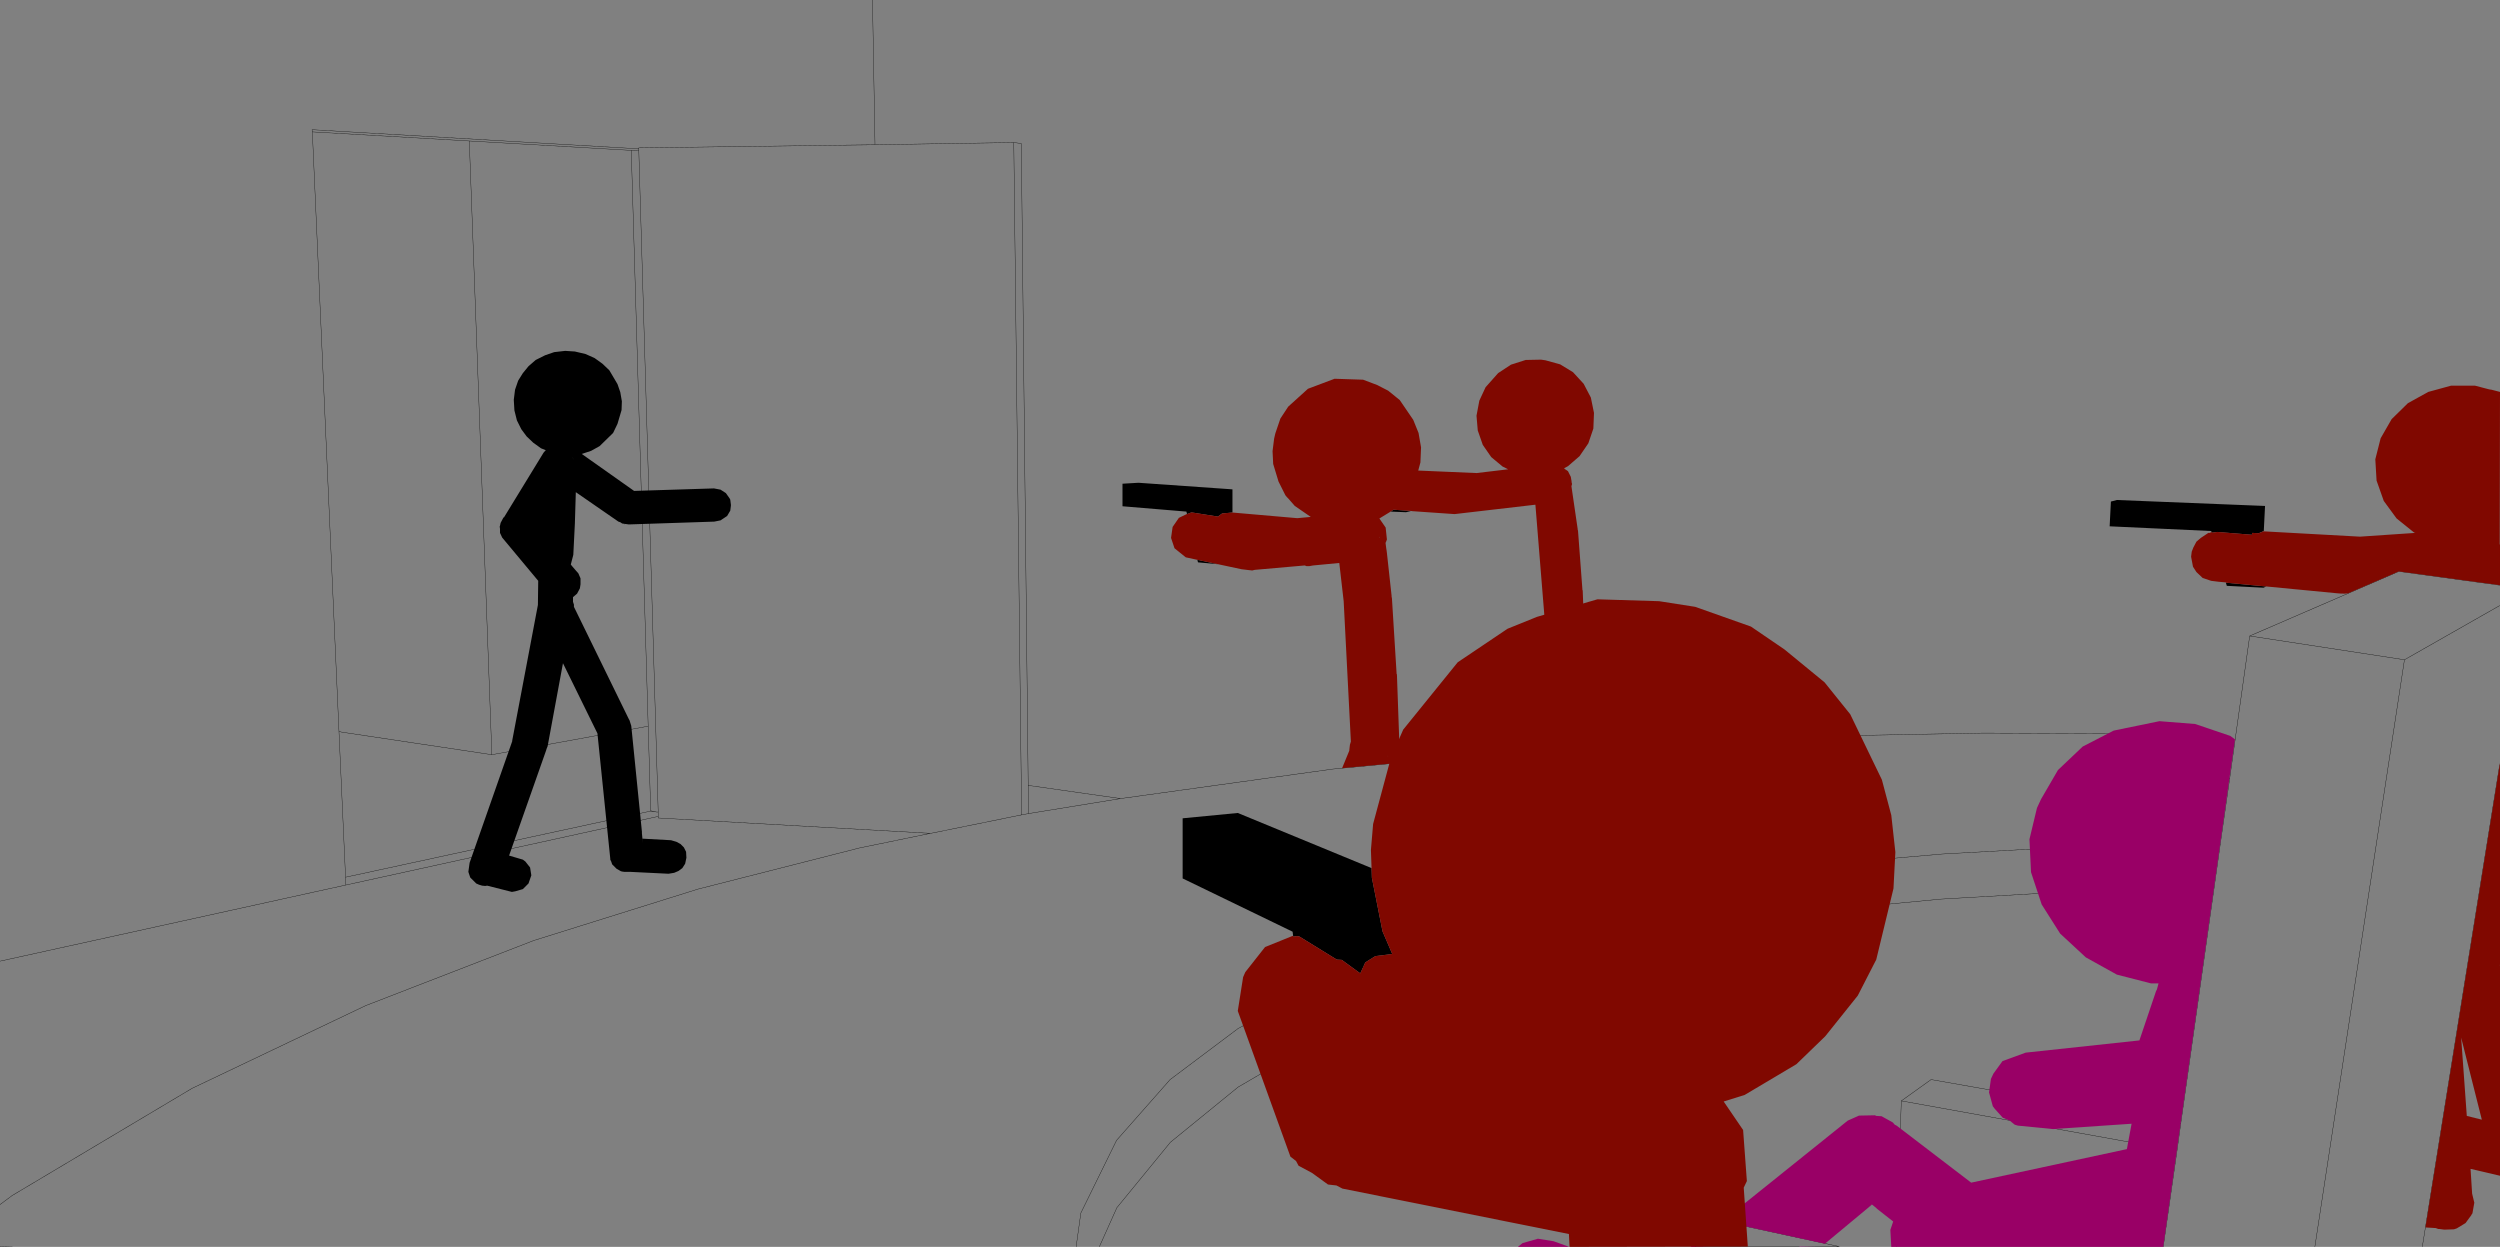 <?xml version="1.0" encoding="UTF-8" standalone="no"?>
<svg xmlns:xlink="http://www.w3.org/1999/xlink" height="199.0px" width="399.0px" xmlns="http://www.w3.org/2000/svg">
  <rect width="100%" height="100%" fill="#808080" stroke="none"/>
  <g transform="matrix(1.0, 0.0, 0.0, 1.0, 199.0, 99.0)">
    <path d="M-59.75 -99.0 L-59.35 -75.9 -37.2 -76.25 -36.0 -76.1 -34.9 26.35 -20.15 28.45 13.65 23.75 38.95 21.35 64.55 19.6 90.7 18.5 117.5 18.0 145.3 18.1 156.85 25.3 160.05 2.5 183.85 -7.8 199.95 -5.6 M-97.05 -75.25 L-149.2 -78.3 -149.15 -77.95 -124.1 -76.5 -98.25 -75.0 -97.05 -75.05 -97.05 -75.25 -97.05 -75.4 -59.35 -75.9 M-20.15 28.45 L-34.85 30.85 -35.95 31.05 -50.45 34.0 -50.5 34.0 -61.9 36.35 -87.6 42.9 -113.8 51.1 -140.65 61.5 -168.35 74.7 -197.05 91.8 -199.0 93.25 M-34.9 26.35 L-34.85 30.85 M-23.55 100.0 L-20.75 93.75 -12.2 83.3 -1.4 74.5 11.1 67.2 25.1 61.15 40.3 56.1 56.55 52.05 73.7 48.8 91.8 46.3 110.75 44.5 130.6 43.35 154.35 42.85 155.35 35.75 130.85 36.2 111.0 37.3 92.0 38.95 73.9 41.25 56.65 44.25 40.4 48.05 25.15 52.7 11.1 58.35 -1.4 65.15 -12.25 73.3 -20.8 83.0 -26.5 94.6 -27.25 100.0 M-94.2 30.6 L-95.15 30.45 -143.85 41.0 -143.8 42.25 -93.95 31.3 -93.95 30.6 -94.2 30.6 -95.15 30.4 -95.15 30.45 M-95.15 30.4 L-95.55 16.9 -120.5 21.45 -144.1 17.9 -144.3 17.85 -144.45 17.85 -144.85 17.75 -144.9 17.75 -143.85 41.0 M-93.95 31.3 L-93.95 31.55 -50.5 34.0 M-197.0 100.0 L-199.0 99.95 M-199.0 54.4 L-143.8 42.25 M199.95 23.05 L194.35 57.9 199.95 58.7 M187.6 100.0 L194.35 57.9 M199.95 -2.35 L184.75 6.3 170.45 100.0 M156.85 25.3 L155.35 35.75 M104.45 76.7 L148.45 84.65 149.05 80.3 109.2 73.3 104.45 76.7 103.65 100.0 M154.35 42.85 L149.05 80.3 M148.45 84.65 L146.25 100.0 M71.55 99.95 L76.95 96.15 94.55 99.95 71.55 99.95 M184.75 6.3 L160.05 2.5 M-95.55 16.9 L-98.25 -75.0 M-120.5 21.45 L-124.1 -76.5 M-35.95 31.05 L-37.2 -76.25 M-97.05 -75.05 L-93.95 30.6 M-144.9 17.75 L-149.15 -77.95" fill="none" stroke="#000000" stroke-linecap="round" stroke-linejoin="round" stroke-width="0.05"/>
    <path d="M-2.3 -17.2 L-2.35 -17.2 -3.95 -17.05 -4.5 -16.65 -4.6 -16.55 -8.7 -17.2 -8.9 -17.2 -9.55 -16.95 -9.65 -17.35 -19.85 -18.2 -19.85 -21.8 -17.3 -21.95 -2.3 -20.9 -2.3 -17.2 M-7.9 -9.65 L-4.6 -8.95 -7.8 -9.25 -7.9 -9.65 M22.95 -17.35 L23.4 -17.65 26.2 -17.45 25.4 -17.25 22.95 -17.35 M154.0 -14.0 L153.9 -14.25 137.7 -15.0 137.9 -18.95 138.85 -19.2 162.5 -18.25 162.3 -14.25 161.5 -13.9 160.45 -13.95 160.4 -13.65 154.9 -14.1 154.1 -14.0 154.0 -14.0 M162.7 -5.4 L162.25 -5.2 156.4 -5.5 156.25 -6.0 162.7 -5.4 M-99.75 -34.95 L-99.8 -33.55 -100.45 -31.35 -101.15 -29.9 -103.3 -27.8 -104.65 -27.05 -106.15 -26.55 -97.8 -20.65 -85.05 -21.05 -84.0 -20.85 -83.15 -20.3 -82.55 -19.45 -82.45 -19.25 -82.35 -18.45 -82.35 -18.3 -82.45 -17.5 -82.95 -16.65 -84.0 -15.95 -85.0 -15.75 -98.65 -15.3 -99.7 -15.45 -100.0 -15.65 -100.3 -15.75 -107.1 -20.45 -107.25 -15.45 -107.5 -10.45 -107.9 -8.9 -107.7 -8.65 -107.1 -7.95 -106.7 -7.5 -106.35 -6.7 -106.35 -5.75 -106.45 -5.1 -106.9 -4.25 -107.55 -3.7 -107.55 -2.95 -107.4 -2.5 -107.4 -2.15 -98.6 15.85 -98.55 15.9 -98.25 16.85 -96.55 33.75 -96.55 34.0 -96.4 35.55 -96.45 34.85 -91.9 35.1 -91.05 35.35 Q-90.7 35.55 -90.4 35.7 L-89.85 36.25 -89.5 36.95 -89.45 37.9 -89.65 38.85 -90.1 39.55 -90.7 40.0 -91.4 40.3 -92.3 40.45 -98.4 40.15 -98.45 40.15 -99.35 40.15 -99.7 40.1 -99.9 40.05 -100.6 39.65 -101.3 38.95 -101.45 38.5 -101.6 38.2 -101.6 38.05 -103.65 18.05 -109.15 6.85 -111.6 20.1 -111.8 20.6 -111.8 20.65 -117.75 37.55 -115.55 38.2 -115.15 38.5 -114.4 39.45 -114.2 40.7 -114.65 42.0 -115.55 42.9 -116.75 43.25 -117.3 43.35 -121.25 42.35 -121.55 42.4 -122.05 42.35 -122.55 42.2 -123.0 42.0 -123.95 41.05 -124.25 40.15 -124.05 38.7 -117.25 19.3 -117.25 19.2 -113.15 -2.45 -113.1 -6.3 -118.85 -13.2 -119.2 -13.95 -119.2 -14.6 -119.25 -14.95 -119.2 -15.1 -119.1 -15.55 -118.65 -16.4 -118.55 -16.45 -112.25 -26.75 -111.95 -27.1 -111.9 -27.1 -111.9 -27.15 -112.65 -27.45 -113.9 -28.35 -114.95 -29.35 -115.8 -30.5 -116.5 -31.9 -116.9 -33.5 -117.0 -35.2 -116.8 -36.8 -116.3 -38.25 -115.55 -39.45 -114.65 -40.55 -113.5 -41.55 -112.0 -42.3 -110.55 -42.8 -108.8 -43.0 -107.25 -42.9 -105.55 -42.5 -104.1 -41.85 -102.85 -40.95 -101.75 -39.9 -100.45 -37.7 -100.0 -36.4 -99.75 -34.95 M-107.35 -25.6 L-107.6 -25.95 -107.65 -26.0 -107.35 -25.6 M-99.2 -15.35 L-99.35 -15.35 -99.45 -15.4 -99.2 -15.35" fill="#000000" fill-rule="evenodd" stroke="none"/>
    <path d="M200.0 55.05 L199.95 55.05 199.95 55.0 200.0 55.0 200.0 55.05" fill="#ffffff" fill-rule="evenodd" stroke="none"/>
    <path d="M88.2 99.95 L90.8 99.95 88.2 100.0 88.2 99.95" fill="#e158c7" fill-rule="evenodd" stroke="none"/>
    <path d="M-2.3 -17.2 L8.05 -16.3 10.2 -16.5 7.65 -18.25 6.6 -19.45 6.4 -19.65 6.15 -19.95 5.05 -22.15 4.2 -24.95 4.1 -27.0 4.35 -29.0 4.55 -29.85 5.35 -32.2 6.6 -34.1 9.75 -36.95 14.0 -38.55 18.55 -38.4 20.8 -37.55 22.55 -36.65 24.4 -35.15 26.55 -32.0 27.4 -29.9 27.8 -27.6 27.7 -25.2 27.35 -23.9 36.65 -23.5 41.7 -24.1 40.8 -24.55 39.0 -26.05 37.65 -28.0 36.85 -30.3 36.65 -32.65 37.1 -35.05 38.1 -37.2 40.1 -39.45 42.15 -40.8 44.5 -41.55 46.95 -41.6 47.65 -41.5 50.0 -40.85 52.05 -39.6 53.75 -37.75 54.9 -35.55 55.4 -33.1 55.3 -30.6 54.5 -28.25 53.1 -26.2 51.25 -24.6 50.6 -24.25 50.65 -24.25 51.05 -23.8 50.75 -24.15 51.25 -23.8 51.7 -22.9 51.8 -22.3 51.85 -22.2 51.8 -22.15 51.9 -21.75 51.8 -21.4 52.8 -14.55 52.8 -14.45 52.85 -14.3 53.55 -4.95 53.55 -4.85 53.6 -4.75 53.95 4.4 54.05 4.9 53.55 20.35 42.7 21.1 47.65 5.45 47.6 5.0 47.75 5.1 47.8 5.1 47.6 5.0 47.55 4.9 47.7 4.15 47.85 3.8 46.05 -18.45 33.15 -16.95 26.65 -17.4 26.55 -17.4 26.2 -17.45 23.4 -17.65 22.95 -17.35 21.15 -16.25 22.15 -14.8 22.35 -12.9 22.15 -12.35 22.1 -12.6 22.25 -11.45 22.3 -11.15 22.35 -10.75 23.1 -3.9 23.1 -3.75 23.15 -3.55 23.9 8.55 23.95 8.65 24.35 20.0 24.4 20.15 24.75 22.7 15.2 23.6 16.35 20.8 16.35 20.7 16.45 19.85 16.6 19.35 15.45 -3.05 14.75 -9.15 10.55 -8.75 10.0 -8.65 9.5 -8.65 9.25 -8.75 9.2 -8.75 1.25 -8.05 0.85 -7.95 0.45 -8.0 0.4 -8.0 -0.85 -8.15 -4.6 -8.95 -7.9 -9.65 -9.75 -10.05 -11.55 -11.5 -12.1 -13.15 -11.85 -14.9 -10.85 -16.35 -9.6 -16.95 -9.55 -16.95 -8.9 -17.2 -8.7 -17.2 -4.6 -16.55 -4.5 -16.65 -3.95 -17.05 -2.35 -17.2 -2.3 -17.2 M21.15 -13.2 L21.2 -13.15 21.15 -13.35 21.15 -13.2 M154.0 -14.0 L154.1 -14.0 154.9 -14.1 160.4 -13.65 160.45 -13.95 161.5 -13.9 162.25 -14.2 177.65 -13.35 186.5 -13.95 186.3 -14.0 183.5 -16.25 181.45 -19.05 180.3 -22.3 180.1 -25.7 180.95 -29.05 182.7 -32.1 185.3 -34.65 188.55 -36.45 192.2 -37.45 196.0 -37.45 198.3 -36.85 198.65 -36.8 200.0 -36.45 199.95 -12.1 200.0 -12.1 200.0 -5.6 183.85 -7.8 175.75 -4.3 175.1 -4.25 174.0 -4.35 174.9 -4.25 174.65 -4.25 162.7 -5.4 156.25 -6.0 156.25 -6.05 155.1 -6.15 153.9 -6.3 152.55 -6.75 151.55 -7.7 151.0 -8.55 150.7 -10.15 150.8 -10.95 151.05 -11.6 151.55 -12.55 152.25 -13.15 153.45 -13.95 153.7 -13.95 153.95 -14.1 154.0 -14.0 M200.0 55.0 L199.95 55.0 199.95 55.05 200.0 55.05 200.0 88.65 195.3 87.55 195.55 91.5 195.9 92.95 195.6 94.65 195.45 94.85 195.45 94.9 194.5 96.2 193.1 97.05 192.65 97.2 191.1 97.25 190.35 97.15 190.15 97.15 189.75 97.0 188.1 96.9 200.0 22.75 200.0 55.0 M197.1 79.7 L193.8 66.6 194.7 79.1 197.1 79.7 M22.5 21.7 L22.55 21.8 22.45 21.55 22.5 21.7" fill="#800800" fill-rule="evenodd" stroke="none"/>
    <path d="M97.8 79.8 L97.85 79.8 98.0 79.75 97.8 79.8 M156.95 18.45 L157.7 19.0 146.25 100.0 102.85 100.0 102.7 97.3 103.15 95.95 100.6 93.95 100.4 93.75 99.65 93.15 99.75 93.25 99.4 93.6 99.6 93.25 99.35 93.6 92.25 99.5 76.95 96.15 71.55 99.95 72.1 99.95 72.5 99.95 73.65 100.0 70.8 100.0 95.9 79.85 97.7 79.05 100.25 79.0 100.45 79.1 101.3 79.15 103.1 80.15 103.4 80.5 103.7 80.65 115.6 89.75 140.45 84.4 141.2 80.35 128.65 81.2 123.05 80.65 122.55 80.5 121.75 79.85 121.15 79.6 120.95 79.5 120.65 79.4 119.35 77.95 119.05 77.55 118.45 75.35 118.75 73.2 119.15 72.35 120.6 70.35 124.3 69.0 142.45 67.05 145.1 59.2 145.25 58.9 145.5 57.95 144.3 57.95 138.85 56.55 133.9 53.8 129.8 50.0 126.85 45.35 125.15 40.2 124.9 34.95 126.1 29.95 126.75 28.55 129.45 23.9 133.4 20.15 138.35 17.6 145.65 16.1 151.35 16.55 156.95 18.45 M44.0 99.4 L46.45 98.7 48.95 99.1 51.45 100.0 43.25 100.0 44.0 99.4" fill="#990066" fill-rule="evenodd" stroke="none"/>
    <path d="M7.4 50.5 L7.3 49.7 -10.25 41.2 -10.25 31.6 -1.45 30.75 19.9 39.55 19.95 41.1 21.65 49.65 23.2 53.25 20.5 53.6 18.9 54.6 18.1 56.35 15.15 54.2 14.35 54.15 8.35 50.45 7.95 50.4 7.4 50.5" fill="#000000" fill-rule="evenodd" stroke="none"/>
    <path d="M19.9 39.55 L19.8 36.65 20.15 32.5 23.0 21.9 24.95 17.45 33.65 6.7 41.6 1.35 46.3 -0.55 55.95 -3.35 65.8 -3.05 71.55 -2.15 80.45 1.0 85.8 4.65 92.2 9.9 96.3 15.0 101.35 25.45 102.85 31.1 103.5 37.0 103.2 42.8 100.45 54.15 97.5 59.9 92.3 66.4 87.7 70.85 79.45 75.75 76.1 76.8 79.2 81.35 79.8 89.5 79.3 90.55 79.95 99.95 51.5 100.0 51.4 97.95 15.25 90.7 14.3 90.2 12.95 90.05 10.4 88.2 8.25 87.05 7.85 86.3 6.95 85.6 -1.45 62.35 -0.6 56.95 -0.25 56.15 2.9 52.15 7.35 50.35 7.4 50.5 7.95 50.4 8.35 50.45 14.35 54.15 15.15 54.2 18.1 56.35 18.9 54.6 20.5 53.6 23.2 53.25 21.65 49.65 19.95 41.1 19.9 39.55" fill="#800800" fill-rule="evenodd" stroke="none"/>
  </g>
</svg>
